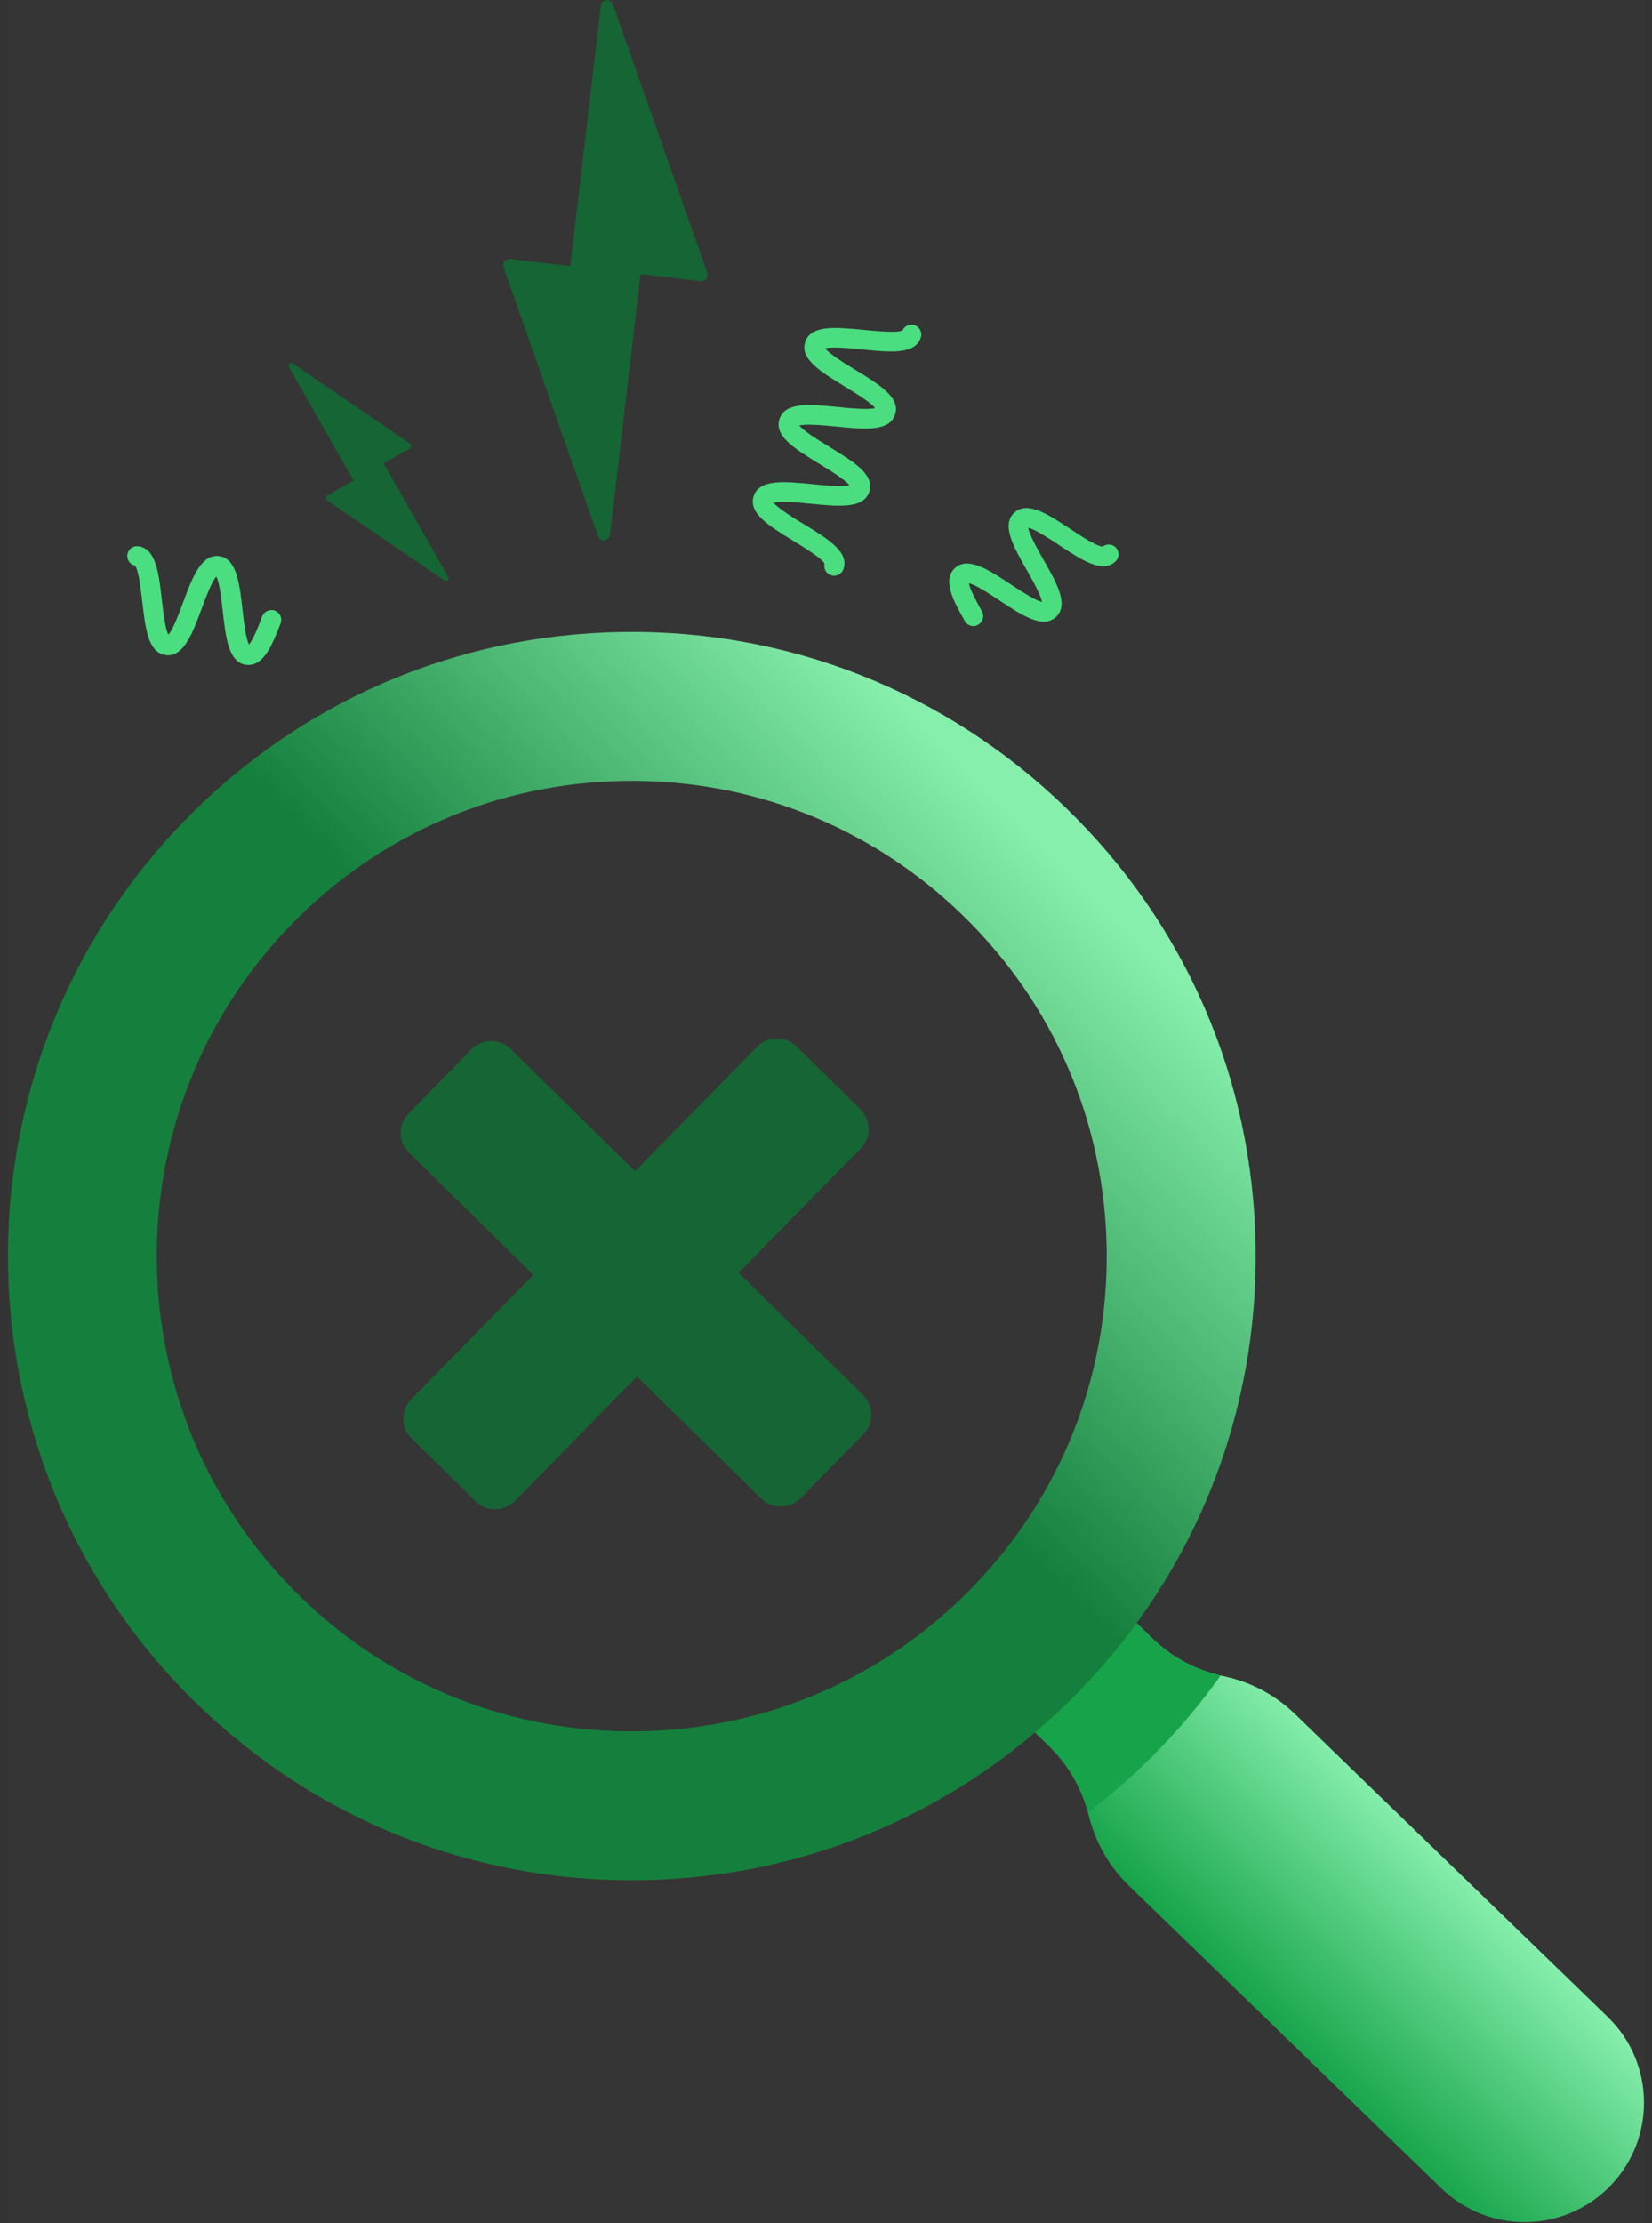 <svg width="168" height="226" viewBox="0 0 168 226" fill="none" xmlns="http://www.w3.org/2000/svg">
<rect x="0" y="0" width="168" height="226" fill="#333333" stroke="none"/>
<g clip-path="url(#clip0_3449_22335)">
<rect width="166.38" height="225.91" transform="translate(0.81)" fill="white" fill-opacity="0.01"/>
<path d="M117.21 166.578L109.37 158.988L98.82 169.888L106.66 177.478C108.66 179.418 110.07 181.878 110.73 184.588C111.39 187.298 112.8 189.758 114.8 191.698L146.6 222.488C151.42 227.148 159.11 227.028 163.77 222.208C168.43 217.388 168.31 209.698 163.49 205.038L131.69 174.248C129.69 172.308 127.18 170.978 124.45 170.408C121.72 169.848 119.21 168.518 117.21 166.578Z" fill="url(#paint0_linear_3449_22335)"/>
<path d="M124.13 170.339C121.53 169.739 119.13 168.439 117.21 166.579L114.82 164.269C111.81 161.359 107.01 161.429 104.09 164.439C101.18 167.449 101.25 172.249 104.26 175.169L106.65 177.479C108.57 179.339 109.94 181.679 110.63 184.259C113.2 182.309 115.64 180.149 117.93 177.789C120.2 175.449 122.27 172.949 124.13 170.339Z" fill="#16A34A"/>
<path d="M65.27 191.14C48.32 191.41 32.28 185.07 20.1 173.28C-5.04 148.95 -5.69 108.7 18.64 83.561C30.43 71.38 46.26 64.52 63.21 64.251C80.16 63.98 96.2 70.32 108.38 82.111C120.56 93.9 127.42 109.73 127.69 126.67C127.96 143.61 121.62 159.66 109.83 171.84C98.04 184.01 82.21 190.87 65.27 191.14ZM63.45 79.391C50.55 79.6 38.5 84.82 29.52 94.091C10.99 113.23 11.49 143.88 30.63 162.41C39.9 171.39 52.12 176.21 65.02 176.01C77.92 175.8 89.97 170.58 98.95 161.31C107.93 152.04 112.75 139.82 112.54 126.92C112.33 114.02 107.11 101.97 97.84 92.99C88.57 84.01 76.36 79.18 63.45 79.391Z" fill="url(#paint1_linear_3449_22335)"/>
<path d="M87.49 112.759L80.99 106.379C79.87 105.279 78.08 105.299 76.99 106.419L64.58 119.059L51.94 106.649C50.82 105.549 49.03 105.569 47.94 106.689L41.56 113.189C40.46 114.309 40.48 116.099 41.6 117.189L54.24 129.599L41.83 142.239C40.73 143.359 40.75 145.149 41.87 146.239L48.37 152.619C49.49 153.719 51.28 153.699 52.37 152.579L64.78 139.939L77.42 152.349C78.54 153.449 80.33 153.429 81.42 152.309L87.8 145.809C88.9 144.689 88.88 142.899 87.76 141.809L75.11 129.399L87.52 116.759C88.62 115.649 88.61 113.859 87.49 112.759Z" fill="#166534"/>
<path d="M71.93 27.75L62.33 0.43C62.11 -0.21 61.18 -0.1 61.1 0.57L58 27.05L51.88 26.33C51.41 26.28 51.05 26.73 51.21 27.17L60.81 54.49C61.03 55.13 61.96 55.02 62.04 54.35L65.14 27.87L71.26 28.59C71.72 28.65 72.08 28.19 71.93 27.75Z" fill="#166534"/>
<path d="M41.72 45.108L29.79 36.958C29.54 36.788 29.24 37.068 29.39 37.328L35.95 48.858L33.27 50.388C33.09 50.488 33.08 50.748 33.25 50.858L45.18 59.008C45.43 59.178 45.73 58.898 45.58 58.638L39.02 47.108L41.7 45.578C41.88 45.478 41.89 45.228 41.72 45.108Z" fill="#166534"/>
<path d="M84.83 58.529C84.72 58.529 84.62 58.509 84.51 58.479C84.02 58.319 83.74 57.809 83.85 57.309C83.6 56.769 81.79 55.659 80.69 54.989C78.21 53.469 76.07 52.159 76.65 50.429C77.23 48.689 79.73 48.939 82.62 49.219C83.79 49.339 85.68 49.519 86.38 49.329C85.93 48.749 84.32 47.769 83.31 47.149C80.83 45.629 78.69 44.329 79.27 42.589C79.85 40.849 82.35 41.099 85.24 41.379C86.41 41.499 88.29 41.679 89 41.489C88.55 40.909 86.94 39.929 85.93 39.309C83.45 37.789 81.31 36.489 81.89 34.749C82.47 33.019 84.97 33.259 87.86 33.539C89.14 33.659 91.25 33.869 91.78 33.589C91.99 33.129 92.52 32.889 93.01 33.059C93.53 33.239 93.82 33.799 93.64 34.329C93.06 36.059 90.56 35.819 87.67 35.529C86.5 35.409 84.61 35.229 83.91 35.419C84.36 35.999 85.97 36.979 86.98 37.599C89.46 39.119 91.6 40.419 91.02 42.159C90.44 43.889 87.94 43.649 85.05 43.369C83.88 43.249 81.99 43.069 81.29 43.259C81.74 43.839 83.35 44.819 84.36 45.439C86.84 46.959 88.98 48.259 88.4 49.999C87.82 51.739 85.32 51.489 82.43 51.209C81.26 51.089 79.37 50.909 78.67 51.099C79.12 51.679 80.73 52.669 81.74 53.279C84.22 54.799 86.36 56.109 85.78 57.839C85.64 58.259 85.25 58.529 84.83 58.529Z" fill="#4ADE80"/>
<path d="M98.99 63.652C98.64 63.652 98.3 63.472 98.12 63.142C97.02 61.202 95.78 59.002 97.1 57.762C98.43 56.522 100.55 57.922 102.8 59.412C103.75 60.042 105.28 61.052 105.96 61.192C105.87 60.512 104.96 58.912 104.4 57.922C103.07 55.582 101.81 53.372 103.14 52.122C104.47 50.882 106.59 52.282 108.84 53.772C109.86 54.452 111.55 55.562 112.13 55.562C112.13 55.562 112.13 55.562 112.14 55.562C112.54 55.252 113.13 55.292 113.48 55.672C113.86 56.072 113.84 56.712 113.43 57.082C112.1 58.332 109.98 56.922 107.73 55.432C106.78 54.802 105.25 53.792 104.57 53.652C104.66 54.332 105.57 55.932 106.13 56.922C107.46 59.262 108.72 61.472 107.39 62.722C106.06 63.962 103.94 62.562 101.69 61.072C100.74 60.442 99.21 59.432 98.54 59.292C98.63 59.972 99.54 61.582 99.86 62.142C100.13 62.622 99.96 63.232 99.48 63.502C99.33 63.612 99.16 63.652 98.99 63.652Z" fill="#4ADE80"/>
<path d="M25.28 67.6C25.2 67.6 25.13 67.6 25.05 67.59C23.24 67.37 22.96 64.84 22.66 62.17C22.53 61.04 22.33 59.21 22 58.61C21.53 59.12 20.89 60.84 20.5 61.91C19.56 64.44 18.66 66.82 16.87 66.6C15.06 66.38 14.78 63.85 14.47 61.18C14.33 59.96 14.1 57.93 13.73 57.5C13.23 57.39 12.89 56.92 12.95 56.4C13.02 55.85 13.51 55.47 14.06 55.53C15.87 55.75 16.15 58.28 16.46 60.96C16.59 62.09 16.79 63.92 17.13 64.52C17.6 64.01 18.24 62.29 18.63 61.22C19.57 58.7 20.46 56.33 22.26 56.53C24.07 56.75 24.35 59.28 24.66 61.96C24.79 63.09 24.99 64.91 25.32 65.52C25.78 65.01 26.43 63.28 26.66 62.67C26.85 62.15 27.43 61.89 27.95 62.08C28.47 62.27 28.73 62.85 28.54 63.37C27.76 65.35 26.92 67.6 25.28 67.6Z" fill="#4ADE80"/>
</g>
<defs>
<linearGradient id="paint0_linear_3449_22335" x1="125.13" y1="202.044" x2="142.812" y2="184.362" gradientUnits="userSpaceOnUse">
<stop stop-color="#16A34A"/>
<stop offset="1" stop-color="#86EFAC"/>
</linearGradient>
<linearGradient id="paint1_linear_3449_22335" x1="19.366" y1="172.567" x2="109.109" y2="82.825" gradientUnits="userSpaceOnUse">
<stop offset="0.557" stop-color="#15803D"/>
<stop offset="0.966" stop-color="#86EFAC"/>
</linearGradient>
<clipPath id="clip0_3449_22335">
<rect width="166.38" height="225.91" fill="white" transform="translate(0.81)"/>
</clipPath>
</defs>
</svg>
